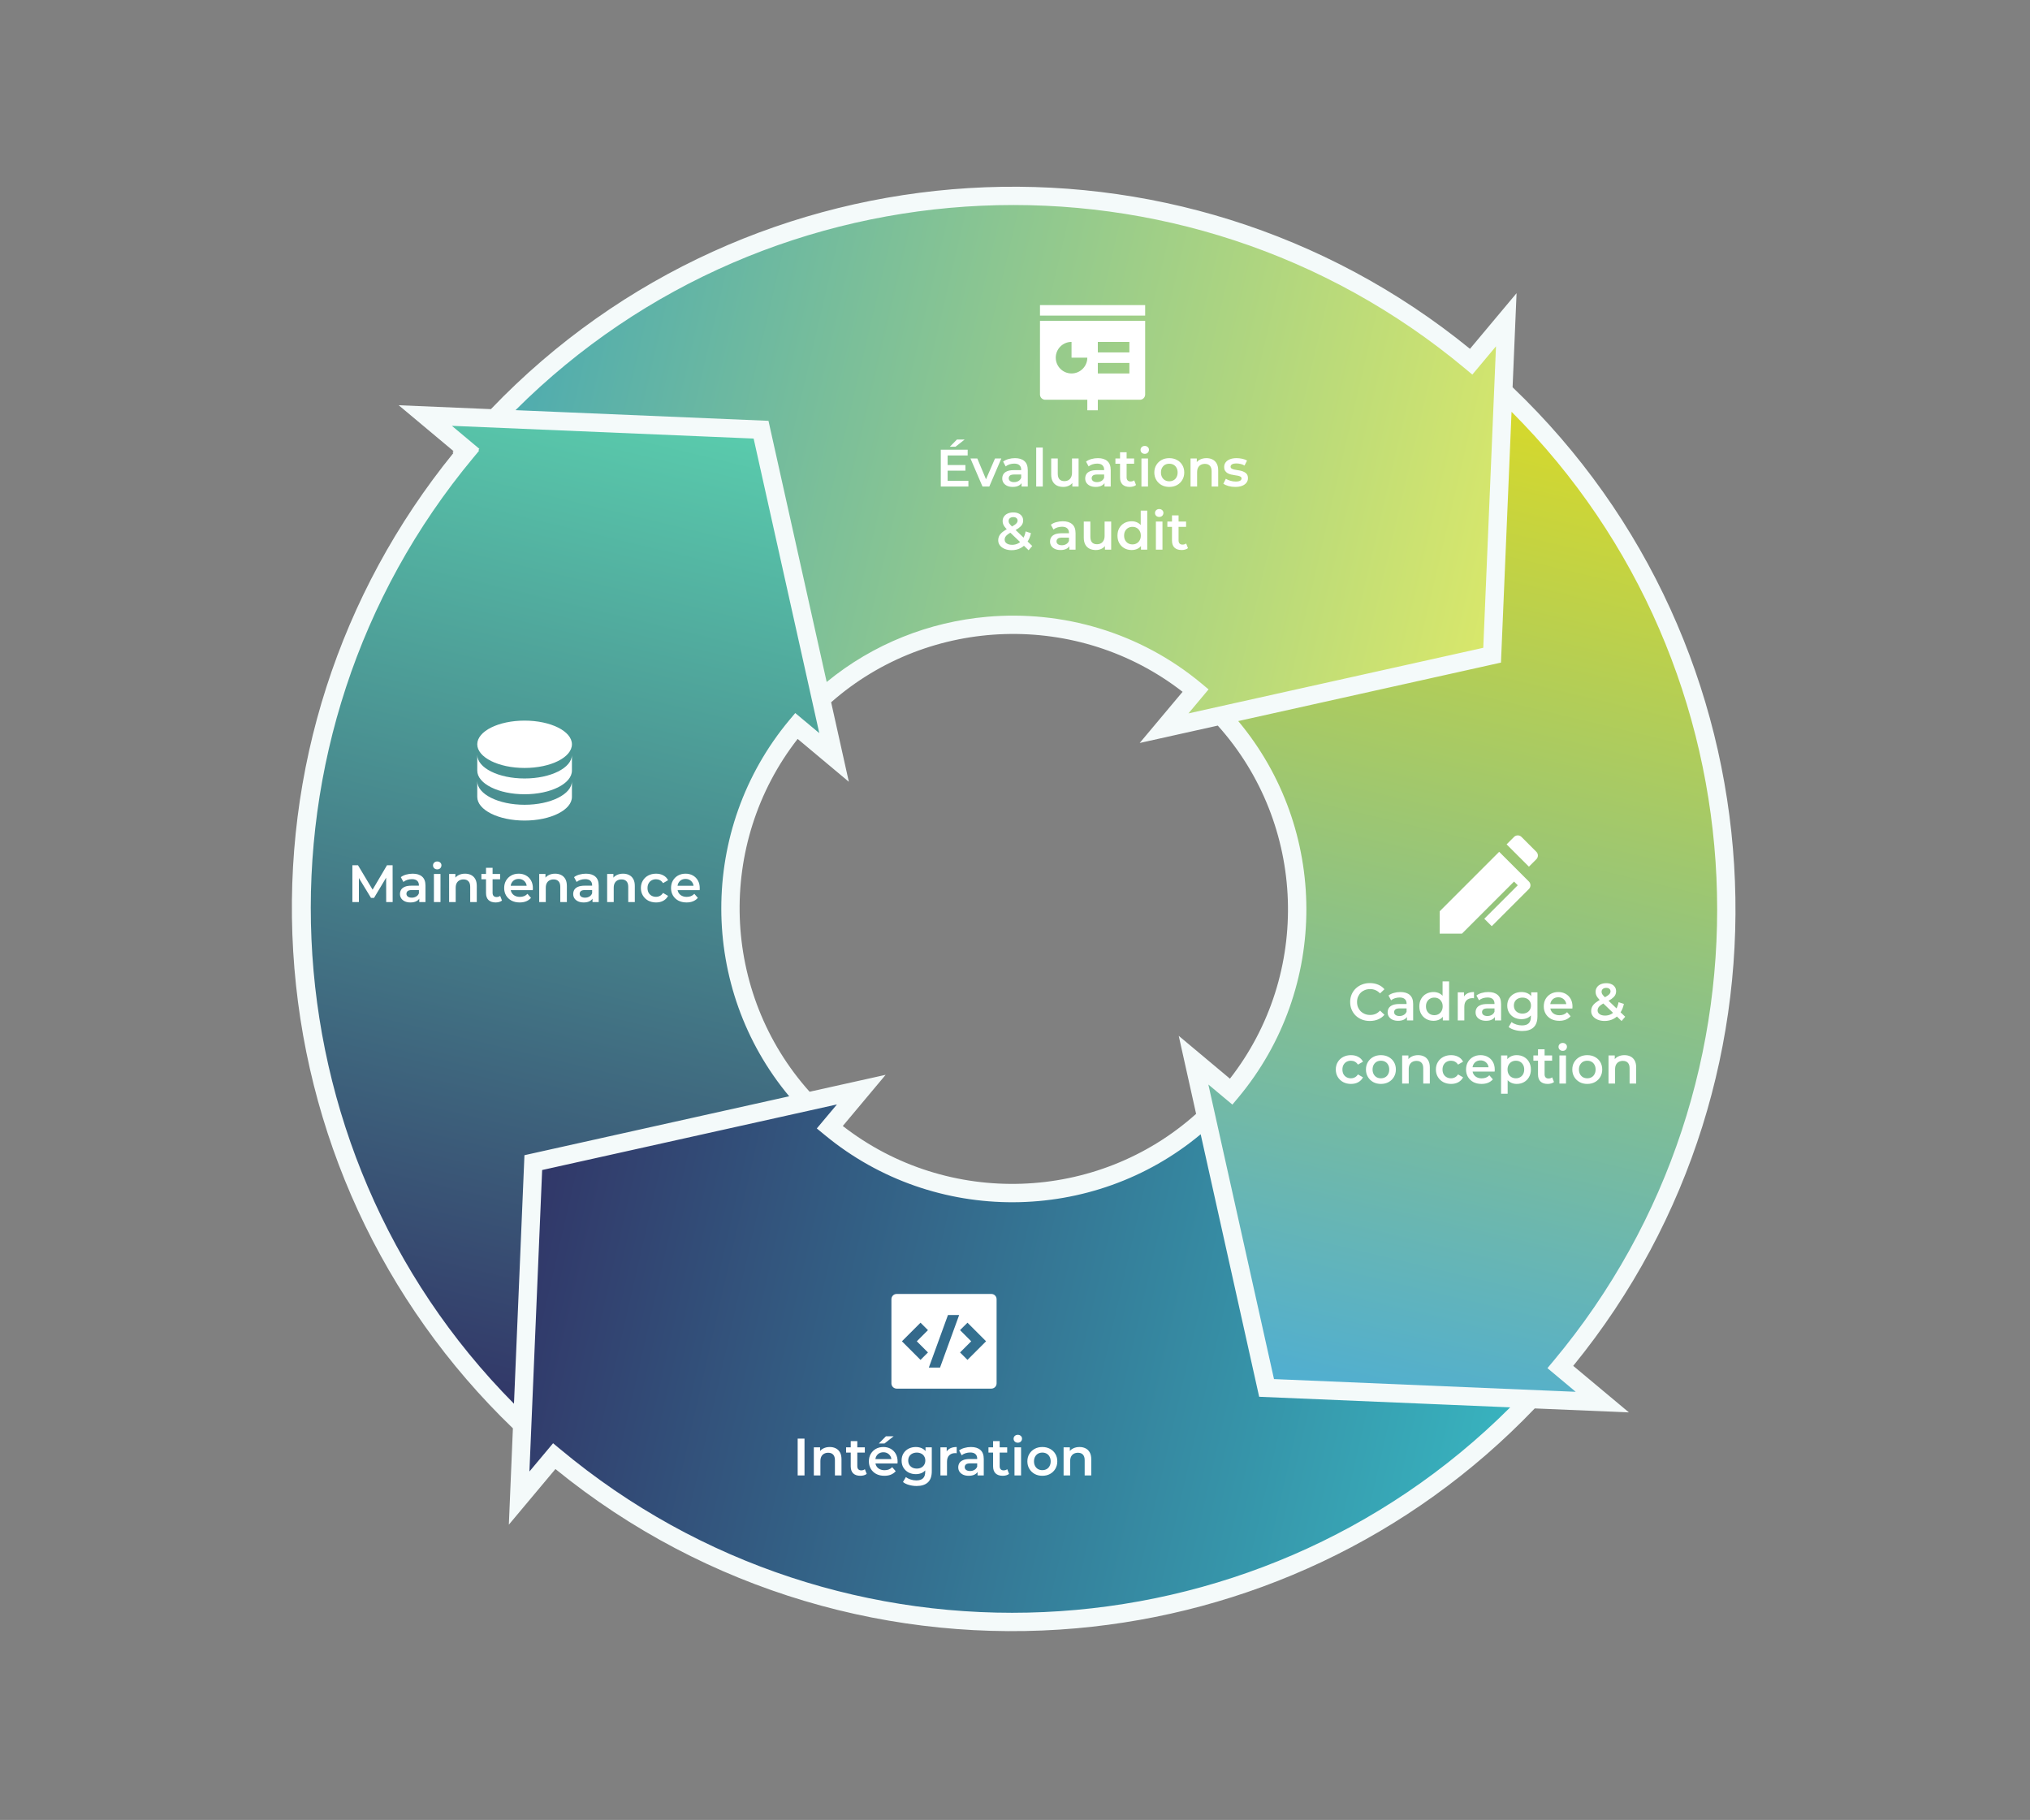 <svg width="772" height="692" viewBox="0 0 772 692" fill="none" xmlns="http://www.w3.org/2000/svg">
<rect x="0" y="0" width="772" height="692" fill="#808080" stroke="none"/>
<path d="M454.574 262.732L454.696 262.565L454.574 262.717V262.732Z" fill="url(#paint0_linear_2668_22977)"/>
<path d="M454.695 262.565L454.559 262.716C458.069 265.648 461.321 268.792 464.363 272.057L567.44 249.128L571.676 148.659C567.697 144.895 563.582 141.222 559.33 137.67L454.68 262.565H454.695Z" fill="url(#paint1_linear_2668_22977)"/>
<path d="M316.092 427.998L315.562 428.618C315.714 428.754 315.88 428.86 316.032 428.996L316.531 428.391C316.379 428.255 316.228 428.119 316.077 427.998H316.092Z" fill="url(#paint2_linear_2668_22977)"/>
<path d="M458.734 424.763L481.686 527.742L458.734 424.763Z" fill="url(#paint3_linear_2668_22977)"/>
<path d="M458.734 424.763L481.686 527.742L458.734 424.763Z" fill="url(#paint4_linear_2668_22977)"/>
<path d="M481.684 527.742L582.249 531.974L481.684 527.742Z" fill="url(#paint5_linear_2668_22977)"/>
<path d="M481.684 527.742L582.249 531.974L481.684 527.742Z" fill="url(#paint6_linear_2668_22977)"/>
<path d="M316.029 428.996C315.878 428.875 315.712 428.754 315.56 428.618L316.09 427.998C312.716 425.141 309.584 422.118 306.634 418.959L202.815 442.055L198.609 541.693C202.846 545.714 207.218 549.659 211.757 553.452L316.029 428.996Z" fill="url(#paint7_linear_2668_22977)"/>
<path d="M571.689 148.659L567.453 249.128L464.376 272.057C501.065 311.401 503.576 372.753 468.234 415.09L453.906 403.104L458.733 424.748L481.684 527.727L582.25 531.959L609.362 533.108L593.4 519.761C685.978 409.089 675.266 246.407 571.674 148.643L571.689 148.659Z" fill="url(#paint8_linear_2668_22977)"/>
<path d="M559.482 137.519C448.749 45.061 285.971 55.717 188.113 159.118L289.42 163.381L312.236 265.769C351.648 229.75 412.575 227.483 454.695 262.565L454.559 262.716L442.697 276.879L464.363 272.057L567.44 249.128L571.677 148.659L572.826 121.573L559.467 137.519H559.482Z" fill="url(#paint9_linear_2668_22977)"/>
<path d="M317.197 288.003L312.234 265.769L289.419 163.38L188.112 159.118L161.741 158.015L177.4 171.104C177.264 171.255 177.143 171.407 177.007 171.558L177.309 171.815C85.382 282.184 95.912 443.99 198.612 541.693L202.818 442.055L306.636 418.959C270.038 379.615 267.557 318.324 302.869 276.017L317.197 288.003Z" fill="url(#paint10_linear_2668_22977)"/>
<path d="M481.687 527.742L458.735 424.764C419.504 461.281 358.396 463.896 316.034 428.996C315.882 428.875 315.716 428.754 315.565 428.618L316.094 427.998L327.562 414.304L306.638 418.959L202.82 442.055L198.614 541.693L197.434 569.625L210.793 553.679C321.571 646.167 484.41 635.466 582.268 531.974L481.702 527.742H481.687Z" fill="url(#paint11_linear_2668_22977)"/>
<path d="M598.303 519.323C688.686 408.5 678.731 246.059 575.23 147.253L576.743 111.476L559.026 132.637C448.157 42.385 285.606 52.27 186.689 155.566L151.619 154.085L172.467 171.527L172.089 171.981L172.422 172.253C129 225.745 107.38 292.885 111.496 361.704C115.641 430.855 145.31 495.214 195.056 543.098L193.513 579.722L211.229 558.576C268.752 605.402 340.163 625.263 409.396 619.127C473.666 613.428 536.045 585.299 583.657 535.526L619.469 537.037L598.287 519.338L598.303 519.323ZM574.837 156.579C672.362 254.04 679.805 411.069 590.723 517.539L588.484 520.214L599.241 529.208L590.027 528.815L484.498 524.371L460.806 418.068L459.535 412.369L468.673 420.002L470.912 417.327C505.619 375.746 505.271 315.256 470.897 274.173L570.812 251.939L574.837 156.564V156.579ZM307.877 415.105C274.153 377.454 272.322 320.742 303.338 280.96L322.809 297.254L316.077 267.024C353.719 233.922 410.228 232.305 449.731 263.048L433.421 282.501L463.12 275.896C496.92 313.548 498.811 370.304 467.735 410.147L448.263 393.853L454.875 423.524C417.263 457.23 360.361 459.135 320.51 428.134L336.804 408.681L307.861 415.12L307.877 415.105ZM196.039 155.959C293.594 58.634 450.729 51.242 557.241 140.194L559.919 142.431L568.921 131.684L568.528 140.889L564.08 246.316L451.97 271.256L459.61 262.126L456.932 259.889C433.512 240.376 403.979 231.987 375.309 234.526C353.477 236.461 332.129 244.744 314.382 259.315L292.248 160.01L196.054 155.959H196.039ZM195.449 533.727C98.999 436.478 91.721 280.007 179.987 174.036L182.211 171.361L181.923 171.119L182.302 170.666L171.847 161.914L286.604 166.751L311.568 278.753L302.43 271.12L300.191 273.795C265.529 315.331 265.847 375.791 300.13 416.843L199.443 439.244L195.464 533.727H195.449ZM213.015 551.004L210.337 548.767L201.335 559.513L201.758 549.507L206.176 444.881L318.286 419.942L310.63 429.071L313.807 431.686C355.383 465.937 415.72 465.423 456.615 431.278L478.855 531.097L574.322 535.118C476.782 632.534 319.602 639.985 213.015 550.988V551.004Z" fill="#F4FAFA"/>
<path d="M417.5 152V156H413.5V152H397.5C396.395 152 395.5 151.105 395.5 150V122H435.5V150C435.5 151.105 434.605 152 433.5 152H417.5ZM407.5 130C404.186 130 401.5 132.686 401.5 136C401.5 139.314 404.186 142 407.5 142C410.814 142 413.5 139.314 413.5 136H407.5V130ZM417.5 130V134H429.5V130H417.5ZM417.5 138V142H429.5V138H417.5ZM395.5 116H435.5V120H395.5V116Z" fill="white"/>
<path d="M357.78 185V171H368V173.18H360.38V182.82H368.28V185H357.78ZM360.18 178.96V176.82H367.14V178.96H360.18ZM361.22 169.86L363.92 167.12H366.86L363.38 169.86H361.22ZM373.642 185L369.062 174.32H371.662L375.602 183.74H374.322L378.402 174.32H380.802L376.222 185H373.642ZM388.495 185V182.84L388.355 182.38V178.6C388.355 177.867 388.135 177.3 387.695 176.9C387.255 176.487 386.589 176.28 385.695 176.28C385.095 176.28 384.502 176.373 383.915 176.56C383.342 176.747 382.855 177.007 382.455 177.34L381.475 175.52C382.049 175.08 382.729 174.753 383.515 174.54C384.315 174.313 385.142 174.2 385.995 174.2C387.542 174.2 388.735 174.573 389.575 175.32C390.429 176.053 390.855 177.193 390.855 178.74V185H388.495ZM385.135 185.14C384.335 185.14 383.635 185.007 383.035 184.74C382.435 184.46 381.969 184.08 381.635 183.6C381.315 183.107 381.155 182.553 381.155 181.94C381.155 181.34 381.295 180.8 381.575 180.32C381.869 179.84 382.342 179.46 382.995 179.18C383.649 178.9 384.515 178.76 385.595 178.76H388.695V180.42H385.775C384.922 180.42 384.349 180.56 384.055 180.84C383.762 181.107 383.615 181.44 383.615 181.84C383.615 182.293 383.795 182.653 384.155 182.92C384.515 183.187 385.015 183.32 385.655 183.32C386.269 183.32 386.815 183.18 387.295 182.9C387.789 182.62 388.142 182.207 388.355 181.66L388.775 183.16C388.535 183.787 388.102 184.273 387.475 184.62C386.862 184.967 386.082 185.14 385.135 185.14ZM394.064 185V170.16H396.564V185H394.064ZM404.365 185.14C403.458 185.14 402.658 184.973 401.965 184.64C401.272 184.293 400.732 183.773 400.345 183.08C399.958 182.373 399.765 181.487 399.765 180.42V174.32H402.265V180.08C402.265 181.04 402.478 181.76 402.905 182.24C403.345 182.707 403.965 182.94 404.765 182.94C405.352 182.94 405.858 182.82 406.285 182.58C406.725 182.34 407.065 181.98 407.305 181.5C407.558 181.02 407.685 180.427 407.685 179.72V174.32H410.185V185H407.805V182.12L408.225 183C407.865 183.693 407.338 184.227 406.645 184.6C405.952 184.96 405.192 185.14 404.365 185.14ZM420.038 185V182.84L419.898 182.38V178.6C419.898 177.867 419.678 177.3 419.238 176.9C418.798 176.487 418.132 176.28 417.238 176.28C416.638 176.28 416.045 176.373 415.458 176.56C414.885 176.747 414.398 177.007 413.998 177.34L413.018 175.52C413.592 175.08 414.272 174.753 415.058 174.54C415.858 174.313 416.685 174.2 417.538 174.2C419.085 174.2 420.278 174.573 421.118 175.32C421.972 176.053 422.398 177.193 422.398 178.74V185H420.038ZM416.678 185.14C415.878 185.14 415.178 185.007 414.578 184.74C413.978 184.46 413.512 184.08 413.178 183.6C412.858 183.107 412.698 182.553 412.698 181.94C412.698 181.34 412.838 180.8 413.118 180.32C413.412 179.84 413.885 179.46 414.538 179.18C415.192 178.9 416.058 178.76 417.138 178.76H420.238V180.42H417.318C416.465 180.42 415.892 180.56 415.598 180.84C415.305 181.107 415.158 181.44 415.158 181.84C415.158 182.293 415.338 182.653 415.698 182.92C416.058 183.187 416.558 183.32 417.198 183.32C417.812 183.32 418.358 183.18 418.838 182.9C419.332 182.62 419.685 182.207 419.898 181.66L420.318 183.16C420.078 183.787 419.645 184.273 419.018 184.62C418.405 184.967 417.625 185.14 416.678 185.14ZM429.627 185.14C428.453 185.14 427.547 184.84 426.907 184.24C426.267 183.627 425.947 182.727 425.947 181.54V171.96H428.447V181.48C428.447 181.987 428.573 182.38 428.827 182.66C429.093 182.94 429.46 183.08 429.927 183.08C430.487 183.08 430.953 182.933 431.327 182.64L432.027 184.42C431.733 184.66 431.373 184.84 430.947 184.96C430.52 185.08 430.08 185.14 429.627 185.14ZM424.187 176.32V174.32H431.307V176.32H424.187ZM434.083 185V174.32H436.583V185H434.083ZM435.343 172.56C434.877 172.56 434.49 172.413 434.183 172.12C433.89 171.827 433.743 171.473 433.743 171.06C433.743 170.633 433.89 170.28 434.183 170C434.49 169.707 434.877 169.56 435.343 169.56C435.81 169.56 436.19 169.7 436.483 169.98C436.79 170.247 436.943 170.587 436.943 171C436.943 171.44 436.797 171.813 436.503 172.12C436.21 172.413 435.823 172.56 435.343 172.56ZM444.665 185.14C443.571 185.14 442.598 184.907 441.745 184.44C440.891 183.96 440.218 183.307 439.725 182.48C439.231 181.653 438.985 180.713 438.985 179.66C438.985 178.593 439.231 177.653 439.725 176.84C440.218 176.013 440.891 175.367 441.745 174.9C442.598 174.433 443.571 174.2 444.665 174.2C445.771 174.2 446.751 174.433 447.605 174.9C448.471 175.367 449.145 176.007 449.625 176.82C450.118 177.633 450.365 178.58 450.365 179.66C450.365 180.713 450.118 181.653 449.625 182.48C449.145 183.307 448.471 183.96 447.605 184.44C446.751 184.907 445.771 185.14 444.665 185.14ZM444.665 183C445.278 183 445.825 182.867 446.305 182.6C446.785 182.333 447.158 181.947 447.425 181.44C447.705 180.933 447.845 180.34 447.845 179.66C447.845 178.967 447.705 178.373 447.425 177.88C447.158 177.373 446.785 176.987 446.305 176.72C445.825 176.453 445.285 176.32 444.685 176.32C444.071 176.32 443.525 176.453 443.045 176.72C442.578 176.987 442.205 177.373 441.925 177.88C441.645 178.373 441.505 178.967 441.505 179.66C441.505 180.34 441.645 180.933 441.925 181.44C442.205 181.947 442.578 182.333 443.045 182.6C443.525 182.867 444.065 183 444.665 183ZM452.755 185V174.32H455.135V177.2L454.715 176.32C455.089 175.64 455.629 175.12 456.335 174.76C457.055 174.387 457.882 174.2 458.815 174.2C459.669 174.2 460.429 174.367 461.095 174.7C461.775 175.033 462.309 175.547 462.695 176.24C463.082 176.92 463.275 177.8 463.275 178.88V185H460.775V179.2C460.775 178.253 460.549 177.547 460.095 177.08C459.655 176.613 459.035 176.38 458.235 176.38C457.649 176.38 457.129 176.5 456.675 176.74C456.222 176.98 455.869 177.34 455.615 177.82C455.375 178.287 455.255 178.88 455.255 179.6V185H452.755ZM469.747 185.14C468.853 185.14 467.993 185.027 467.167 184.8C466.353 184.56 465.707 184.273 465.227 183.94L466.187 182.04C466.667 182.347 467.24 182.6 467.907 182.8C468.573 183 469.24 183.1 469.907 183.1C470.693 183.1 471.26 182.993 471.607 182.78C471.967 182.567 472.147 182.28 472.147 181.92C472.147 181.627 472.027 181.407 471.787 181.26C471.547 181.1 471.233 180.98 470.847 180.9C470.46 180.82 470.027 180.747 469.547 180.68C469.08 180.613 468.607 180.527 468.127 180.42C467.66 180.3 467.233 180.133 466.847 179.92C466.46 179.693 466.147 179.393 465.907 179.02C465.667 178.647 465.547 178.153 465.547 177.54C465.547 176.86 465.74 176.273 466.127 175.78C466.513 175.273 467.053 174.887 467.747 174.62C468.453 174.34 469.287 174.2 470.247 174.2C470.967 174.2 471.693 174.28 472.427 174.44C473.16 174.6 473.767 174.827 474.247 175.12L473.287 177.02C472.78 176.713 472.267 176.507 471.747 176.4C471.24 176.28 470.733 176.22 470.227 176.22C469.467 176.22 468.9 176.333 468.527 176.56C468.167 176.787 467.987 177.073 467.987 177.42C467.987 177.74 468.107 177.98 468.347 178.14C468.587 178.3 468.9 178.427 469.287 178.52C469.673 178.613 470.1 178.693 470.567 178.76C471.047 178.813 471.52 178.9 471.987 179.02C472.453 179.14 472.88 179.307 473.267 179.52C473.667 179.72 473.987 180.007 474.227 180.38C474.467 180.753 474.587 181.24 474.587 181.84C474.587 182.507 474.387 183.087 473.987 183.58C473.6 184.073 473.047 184.46 472.327 184.74C471.607 185.007 470.747 185.14 469.747 185.14ZM391.181 209.22L383.181 201.54C382.727 201.1 382.361 200.693 382.081 200.32C381.801 199.947 381.601 199.587 381.481 199.24C381.361 198.88 381.301 198.513 381.301 198.14C381.301 197.487 381.467 196.913 381.801 196.42C382.134 195.913 382.607 195.527 383.221 195.26C383.834 194.98 384.547 194.84 385.361 194.84C386.121 194.84 386.774 194.967 387.321 195.22C387.881 195.46 388.314 195.813 388.621 196.28C388.941 196.733 389.101 197.28 389.101 197.92C389.101 198.48 388.961 199 388.681 199.48C388.401 199.947 387.961 200.393 387.361 200.82C386.774 201.247 385.987 201.693 385.001 202.16C384.267 202.52 383.687 202.86 383.261 203.18C382.834 203.5 382.527 203.82 382.341 204.14C382.154 204.46 382.061 204.813 382.061 205.2C382.061 205.587 382.174 205.927 382.401 206.22C382.641 206.513 382.974 206.747 383.401 206.92C383.827 207.08 384.327 207.16 384.901 207.16C385.754 207.16 386.527 206.973 387.221 206.6C387.927 206.213 388.521 205.64 389.001 204.88C389.481 204.12 389.827 203.18 390.041 202.06L392.061 202.72C391.781 204.067 391.294 205.227 390.601 206.2C389.921 207.16 389.081 207.9 388.081 208.42C387.081 208.94 385.961 209.2 384.721 209.2C383.747 209.2 382.874 209.04 382.101 208.72C381.327 208.4 380.721 207.96 380.281 207.4C379.841 206.84 379.621 206.193 379.621 205.46C379.621 204.793 379.767 204.193 380.061 203.66C380.354 203.127 380.821 202.62 381.461 202.14C382.101 201.647 382.921 201.153 383.921 200.66C384.707 200.273 385.321 199.933 385.761 199.64C386.214 199.347 386.527 199.067 386.701 198.8C386.887 198.533 386.981 198.253 386.981 197.96C386.981 197.56 386.841 197.24 386.561 197C386.281 196.747 385.881 196.62 385.361 196.62C384.801 196.62 384.361 196.76 384.041 197.04C383.734 197.307 383.581 197.66 383.581 198.1C383.581 198.327 383.621 198.547 383.701 198.76C383.794 198.973 383.954 199.213 384.181 199.48C384.407 199.747 384.734 200.087 385.161 200.5L392.561 207.6L391.181 209.22ZM406.669 209V206.84L406.529 206.38V202.6C406.529 201.867 406.309 201.3 405.869 200.9C405.429 200.487 404.763 200.28 403.869 200.28C403.269 200.28 402.676 200.373 402.089 200.56C401.516 200.747 401.029 201.007 400.629 201.34L399.649 199.52C400.223 199.08 400.903 198.753 401.689 198.54C402.489 198.313 403.316 198.2 404.169 198.2C405.716 198.2 406.909 198.573 407.749 199.32C408.603 200.053 409.029 201.193 409.029 202.74V209H406.669ZM403.309 209.14C402.509 209.14 401.809 209.007 401.209 208.74C400.609 208.46 400.143 208.08 399.809 207.6C399.489 207.107 399.329 206.553 399.329 205.94C399.329 205.34 399.469 204.8 399.749 204.32C400.043 203.84 400.516 203.46 401.169 203.18C401.823 202.9 402.689 202.76 403.769 202.76H406.869V204.42H403.949C403.096 204.42 402.523 204.56 402.229 204.84C401.936 205.107 401.789 205.44 401.789 205.84C401.789 206.293 401.969 206.653 402.329 206.92C402.689 207.187 403.189 207.32 403.829 207.32C404.443 207.32 404.989 207.18 405.469 206.9C405.963 206.62 406.316 206.207 406.529 205.66L406.949 207.16C406.709 207.787 406.276 208.273 405.649 208.62C405.036 208.967 404.256 209.14 403.309 209.14ZM416.758 209.14C415.851 209.14 415.051 208.973 414.358 208.64C413.664 208.293 413.124 207.773 412.738 207.08C412.351 206.373 412.158 205.487 412.158 204.42V198.32H414.658V204.08C414.658 205.04 414.871 205.76 415.298 206.24C415.738 206.707 416.358 206.94 417.158 206.94C417.744 206.94 418.251 206.82 418.678 206.58C419.118 206.34 419.458 205.98 419.698 205.5C419.951 205.02 420.078 204.427 420.078 203.72V198.32H422.578V209H420.198V206.12L420.618 207C420.258 207.693 419.731 208.227 419.038 208.6C418.344 208.96 417.584 209.14 416.758 209.14ZM430.371 209.14C429.344 209.14 428.418 208.913 427.591 208.46C426.778 207.993 426.138 207.353 425.671 206.54C425.204 205.727 424.971 204.767 424.971 203.66C424.971 202.553 425.204 201.593 425.671 200.78C426.138 199.967 426.778 199.333 427.591 198.88C428.418 198.427 429.344 198.2 430.371 198.2C431.264 198.2 432.064 198.4 432.771 198.8C433.478 199.187 434.038 199.78 434.451 200.58C434.864 201.38 435.071 202.407 435.071 203.66C435.071 204.9 434.871 205.927 434.471 206.74C434.071 207.54 433.518 208.14 432.811 208.54C432.104 208.94 431.291 209.14 430.371 209.14ZM430.671 207C431.271 207 431.804 206.867 432.271 206.6C432.751 206.333 433.131 205.947 433.411 205.44C433.704 204.933 433.851 204.34 433.851 203.66C433.851 202.967 433.704 202.373 433.411 201.88C433.131 201.373 432.751 200.987 432.271 200.72C431.804 200.453 431.271 200.32 430.671 200.32C430.071 200.32 429.531 200.453 429.051 200.72C428.584 200.987 428.204 201.373 427.911 201.88C427.631 202.373 427.491 202.967 427.491 203.66C427.491 204.34 427.631 204.933 427.911 205.44C428.204 205.947 428.584 206.333 429.051 206.6C429.531 206.867 430.071 207 430.671 207ZM433.911 209V206.48L434.011 203.64L433.811 200.8V194.16H436.291V209H433.911ZM439.581 209V198.32H442.081V209H439.581ZM440.841 196.56C440.375 196.56 439.988 196.413 439.681 196.12C439.388 195.827 439.241 195.473 439.241 195.06C439.241 194.633 439.388 194.28 439.681 194C439.988 193.707 440.375 193.56 440.841 193.56C441.308 193.56 441.688 193.7 441.981 193.98C442.288 194.247 442.441 194.587 442.441 195C442.441 195.44 442.295 195.813 442.001 196.12C441.708 196.413 441.321 196.56 440.841 196.56ZM449.383 209.14C448.209 209.14 447.303 208.84 446.663 208.24C446.023 207.627 445.703 206.727 445.703 205.54V195.96H448.203V205.48C448.203 205.987 448.329 206.38 448.583 206.66C448.849 206.94 449.216 207.08 449.683 207.08C450.243 207.08 450.709 206.933 451.083 206.64L451.783 208.42C451.489 208.66 451.129 208.84 450.703 208.96C450.276 209.08 449.836 209.14 449.383 209.14ZM443.943 200.32V198.32H451.063V200.32H443.943Z" fill="white"/>
<path d="M217.5 287V293C217.5 297.971 209.441 302 199.5 302C189.559 302 181.5 297.971 181.5 293V287C181.5 291.971 189.559 296 199.5 296C209.441 296 217.5 291.971 217.5 287ZM181.5 297C181.5 301.971 189.559 306 199.5 306C209.441 306 217.5 301.971 217.5 297V303C217.5 307.971 209.441 312 199.5 312C189.559 312 181.5 307.971 181.5 303V297ZM199.5 292C189.559 292 181.5 287.971 181.5 283C181.5 278.029 189.559 274 199.5 274C209.441 274 217.5 278.029 217.5 283C217.5 287.971 209.441 292 199.5 292Z" fill="white"/>
<path d="M134.007 343V329H136.147L142.267 339.22H141.147L147.167 329H149.307L149.327 343H146.867L146.847 332.86H147.367L142.247 341.4H141.087L135.887 332.86H136.487V343H134.007ZM159.449 343V340.84L159.309 340.38V336.6C159.309 335.867 159.089 335.3 158.649 334.9C158.209 334.487 157.542 334.28 156.649 334.28C156.049 334.28 155.455 334.373 154.869 334.56C154.295 334.747 153.809 335.007 153.409 335.34L152.429 333.52C153.002 333.08 153.682 332.753 154.469 332.54C155.269 332.313 156.095 332.2 156.949 332.2C158.495 332.2 159.689 332.573 160.529 333.32C161.382 334.053 161.809 335.193 161.809 336.74V343H159.449ZM156.089 343.14C155.289 343.14 154.589 343.007 153.989 342.74C153.389 342.46 152.922 342.08 152.589 341.6C152.269 341.107 152.109 340.553 152.109 339.94C152.109 339.34 152.249 338.8 152.529 338.32C152.822 337.84 153.295 337.46 153.949 337.18C154.602 336.9 155.469 336.76 156.549 336.76H159.649V338.42H156.729C155.875 338.42 155.302 338.56 155.009 338.84C154.715 339.107 154.569 339.44 154.569 339.84C154.569 340.293 154.749 340.653 155.109 340.92C155.469 341.187 155.969 341.32 156.609 341.32C157.222 341.32 157.769 341.18 158.249 340.9C158.742 340.62 159.095 340.207 159.309 339.66L159.729 341.16C159.489 341.787 159.055 342.273 158.429 342.62C157.815 342.967 157.035 343.14 156.089 343.14ZM165.017 343V332.32H167.517V343H165.017ZM166.277 330.56C165.81 330.56 165.424 330.413 165.117 330.12C164.824 329.827 164.677 329.473 164.677 329.06C164.677 328.633 164.824 328.28 165.117 328C165.424 327.707 165.81 327.56 166.277 327.56C166.744 327.56 167.124 327.7 167.417 327.98C167.724 328.247 167.877 328.587 167.877 329C167.877 329.44 167.73 329.813 167.437 330.12C167.144 330.413 166.757 330.56 166.277 330.56ZM170.798 343V332.32H173.178V335.2L172.758 334.32C173.132 333.64 173.672 333.12 174.378 332.76C175.098 332.387 175.925 332.2 176.858 332.2C177.712 332.2 178.472 332.367 179.138 332.7C179.818 333.033 180.352 333.547 180.738 334.24C181.125 334.92 181.318 335.8 181.318 336.88V343H178.818V337.2C178.818 336.253 178.592 335.547 178.138 335.08C177.698 334.613 177.078 334.38 176.278 334.38C175.692 334.38 175.172 334.5 174.718 334.74C174.265 334.98 173.912 335.34 173.658 335.82C173.418 336.287 173.298 336.88 173.298 337.6V343H170.798ZM188.51 343.14C187.336 343.14 186.43 342.84 185.79 342.24C185.15 341.627 184.83 340.727 184.83 339.54V329.96H187.33V339.48C187.33 339.987 187.456 340.38 187.71 340.66C187.976 340.94 188.343 341.08 188.81 341.08C189.37 341.08 189.836 340.933 190.21 340.64L190.91 342.42C190.616 342.66 190.256 342.84 189.83 342.96C189.403 343.08 188.963 343.14 188.51 343.14ZM183.07 334.32V332.32H190.19V334.32H183.07ZM197.635 343.14C196.448 343.14 195.408 342.907 194.515 342.44C193.635 341.96 192.948 341.307 192.455 340.48C191.975 339.653 191.735 338.713 191.735 337.66C191.735 336.593 191.968 335.653 192.435 334.84C192.915 334.013 193.568 333.367 194.395 332.9C195.235 332.433 196.188 332.2 197.255 332.2C198.295 332.2 199.221 332.427 200.035 332.88C200.848 333.333 201.488 333.973 201.955 334.8C202.421 335.627 202.655 336.6 202.655 337.72C202.655 337.827 202.648 337.947 202.635 338.08C202.635 338.213 202.628 338.34 202.615 338.46H193.715V336.8H201.295L200.315 337.32C200.328 336.707 200.201 336.167 199.935 335.7C199.668 335.233 199.301 334.867 198.835 334.6C198.381 334.333 197.855 334.2 197.255 334.2C196.641 334.2 196.101 334.333 195.635 334.6C195.181 334.867 194.821 335.24 194.555 335.72C194.301 336.187 194.175 336.74 194.175 337.38V337.78C194.175 338.42 194.321 338.987 194.615 339.48C194.908 339.973 195.321 340.353 195.855 340.62C196.388 340.887 197.001 341.02 197.695 341.02C198.295 341.02 198.835 340.927 199.315 340.74C199.795 340.553 200.221 340.26 200.595 339.86L201.935 341.4C201.455 341.96 200.848 342.393 200.115 342.7C199.395 342.993 198.568 343.14 197.635 343.14ZM205.056 343V332.32H207.436V335.2L207.016 334.32C207.389 333.64 207.929 333.12 208.636 332.76C209.356 332.387 210.183 332.2 211.116 332.2C211.969 332.2 212.729 332.367 213.396 332.7C214.076 333.033 214.609 333.547 214.996 334.24C215.383 334.92 215.576 335.8 215.576 336.88V343H213.076V337.2C213.076 336.253 212.849 335.547 212.396 335.08C211.956 334.613 211.336 334.38 210.536 334.38C209.949 334.38 209.429 334.5 208.976 334.74C208.523 334.98 208.169 335.34 207.916 335.82C207.676 336.287 207.556 336.88 207.556 337.6V343H205.056ZM225.327 343V340.84L225.187 340.38V336.6C225.187 335.867 224.967 335.3 224.527 334.9C224.087 334.487 223.421 334.28 222.527 334.28C221.927 334.28 221.334 334.373 220.747 334.56C220.174 334.747 219.687 335.007 219.287 335.34L218.307 333.52C218.881 333.08 219.561 332.753 220.347 332.54C221.147 332.313 221.974 332.2 222.827 332.2C224.374 332.2 225.567 332.573 226.407 333.32C227.261 334.053 227.687 335.193 227.687 336.74V343H225.327ZM221.967 343.14C221.167 343.14 220.467 343.007 219.867 342.74C219.267 342.46 218.801 342.08 218.467 341.6C218.147 341.107 217.987 340.553 217.987 339.94C217.987 339.34 218.127 338.8 218.407 338.32C218.701 337.84 219.174 337.46 219.827 337.18C220.481 336.9 221.347 336.76 222.427 336.76H225.527V338.42H222.607C221.754 338.42 221.181 338.56 220.887 338.84C220.594 339.107 220.447 339.44 220.447 339.84C220.447 340.293 220.627 340.653 220.987 340.92C221.347 341.187 221.847 341.32 222.487 341.32C223.101 341.32 223.647 341.18 224.127 340.9C224.621 340.62 224.974 340.207 225.187 339.66L225.607 341.16C225.367 341.787 224.934 342.273 224.307 342.62C223.694 342.967 222.914 343.14 221.967 343.14ZM230.896 343V332.32H233.276V335.2L232.856 334.32C233.229 333.64 233.769 333.12 234.476 332.76C235.196 332.387 236.023 332.2 236.956 332.2C237.809 332.2 238.569 332.367 239.236 332.7C239.916 333.033 240.449 333.547 240.836 334.24C241.223 334.92 241.416 335.8 241.416 336.88V343H238.916V337.2C238.916 336.253 238.689 335.547 238.236 335.08C237.796 334.613 237.176 334.38 236.376 334.38C235.789 334.38 235.269 334.5 234.816 334.74C234.363 334.98 234.009 335.34 233.756 335.82C233.516 336.287 233.396 336.88 233.396 337.6V343H230.896ZM249.507 343.14C248.387 343.14 247.387 342.907 246.507 342.44C245.64 341.96 244.96 341.307 244.467 340.48C243.973 339.653 243.727 338.713 243.727 337.66C243.727 336.593 243.973 335.653 244.467 334.84C244.96 334.013 245.64 333.367 246.507 332.9C247.387 332.433 248.387 332.2 249.507 332.2C250.547 332.2 251.46 332.413 252.247 332.84C253.047 333.253 253.653 333.867 254.067 334.68L252.147 335.8C251.827 335.293 251.433 334.92 250.967 334.68C250.513 334.44 250.02 334.32 249.487 334.32C248.873 334.32 248.32 334.453 247.827 334.72C247.333 334.987 246.947 335.373 246.667 335.88C246.387 336.373 246.247 336.967 246.247 337.66C246.247 338.353 246.387 338.953 246.667 339.46C246.947 339.953 247.333 340.333 247.827 340.6C248.32 340.867 248.873 341 249.487 341C250.02 341 250.513 340.88 250.967 340.64C251.433 340.4 251.827 340.027 252.147 339.52L254.067 340.64C253.653 341.44 253.047 342.06 252.247 342.5C251.46 342.927 250.547 343.14 249.507 343.14ZM261.092 343.14C259.905 343.14 258.865 342.907 257.972 342.44C257.092 341.96 256.405 341.307 255.912 340.48C255.432 339.653 255.192 338.713 255.192 337.66C255.192 336.593 255.425 335.653 255.892 334.84C256.372 334.013 257.025 333.367 257.852 332.9C258.692 332.433 259.645 332.2 260.712 332.2C261.752 332.2 262.678 332.427 263.492 332.88C264.305 333.333 264.945 333.973 265.412 334.8C265.878 335.627 266.112 336.6 266.112 337.72C266.112 337.827 266.105 337.947 266.092 338.08C266.092 338.213 266.085 338.34 266.072 338.46H257.172V336.8H264.752L263.772 337.32C263.785 336.707 263.658 336.167 263.392 335.7C263.125 335.233 262.758 334.867 262.292 334.6C261.838 334.333 261.312 334.2 260.712 334.2C260.098 334.2 259.558 334.333 259.092 334.6C258.638 334.867 258.278 335.24 258.012 335.72C257.758 336.187 257.632 336.74 257.632 337.38V337.78C257.632 338.42 257.778 338.987 258.072 339.48C258.365 339.973 258.778 340.353 259.312 340.62C259.845 340.887 260.458 341.02 261.152 341.02C261.752 341.02 262.292 340.927 262.772 340.74C263.252 340.553 263.678 340.26 264.052 339.86L265.392 341.4C264.912 341.96 264.305 342.393 263.572 342.7C262.852 342.993 262.025 343.14 261.092 343.14Z" fill="white"/>
<path d="M577.198 336.61L575.784 335.196L555.985 354.995H547.5V346.509L570.127 323.882L581.441 335.196C582.222 335.977 582.222 337.243 581.441 338.024L567.299 352.166L564.471 349.338L577.198 336.61ZM578.613 318.225L584.27 323.882C585.051 324.663 585.051 325.929 584.27 326.71L581.441 329.539L572.956 321.054L575.784 318.225C576.565 317.444 577.832 317.444 578.613 318.225Z" fill="white"/>
<path d="M520.94 388.2C519.873 388.2 518.88 388.027 517.96 387.68C517.053 387.32 516.26 386.82 515.58 386.18C514.913 385.527 514.393 384.76 514.02 383.88C513.647 383 513.46 382.04 513.46 381C513.46 379.96 513.647 379 514.02 378.12C514.393 377.24 514.92 376.48 515.6 375.84C516.28 375.187 517.073 374.687 517.98 374.34C518.887 373.98 519.88 373.8 520.96 373.8C522.107 373.8 523.153 374 524.1 374.4C525.047 374.787 525.847 375.367 526.5 376.14L524.82 377.72C524.313 377.173 523.747 376.767 523.12 376.5C522.493 376.22 521.813 376.08 521.08 376.08C520.347 376.08 519.673 376.2 519.06 376.44C518.46 376.68 517.933 377.02 517.48 377.46C517.04 377.9 516.693 378.42 516.44 379.02C516.2 379.62 516.08 380.28 516.08 381C516.08 381.72 516.2 382.38 516.44 382.98C516.693 383.58 517.04 384.1 517.48 384.54C517.933 384.98 518.46 385.32 519.06 385.56C519.673 385.8 520.347 385.92 521.08 385.92C521.813 385.92 522.493 385.787 523.12 385.52C523.747 385.24 524.313 384.82 524.82 384.26L526.5 385.86C525.847 386.62 525.047 387.2 524.1 387.6C523.153 388 522.1 388.2 520.94 388.2ZM535.058 388V385.84L534.918 385.38V381.6C534.918 380.867 534.698 380.3 534.258 379.9C533.818 379.487 533.151 379.28 532.258 379.28C531.658 379.28 531.065 379.373 530.478 379.56C529.905 379.747 529.418 380.007 529.018 380.34L528.038 378.52C528.611 378.08 529.291 377.753 530.078 377.54C530.878 377.313 531.705 377.2 532.558 377.2C534.105 377.2 535.298 377.573 536.138 378.32C536.991 379.053 537.418 380.193 537.418 381.74V388H535.058ZM531.698 388.14C530.898 388.14 530.198 388.007 529.598 387.74C528.998 387.46 528.531 387.08 528.198 386.6C527.878 386.107 527.718 385.553 527.718 384.94C527.718 384.34 527.858 383.8 528.138 383.32C528.431 382.84 528.905 382.46 529.558 382.18C530.211 381.9 531.078 381.76 532.158 381.76H535.258V383.42H532.338C531.485 383.42 530.911 383.56 530.618 383.84C530.325 384.107 530.178 384.44 530.178 384.84C530.178 385.293 530.358 385.653 530.718 385.92C531.078 386.187 531.578 386.32 532.218 386.32C532.831 386.32 533.378 386.18 533.858 385.9C534.351 385.62 534.705 385.207 534.918 384.66L535.338 386.16C535.098 386.787 534.665 387.273 534.038 387.62C533.425 387.967 532.645 388.14 531.698 388.14ZM545.166 388.14C544.139 388.14 543.213 387.913 542.386 387.46C541.573 386.993 540.933 386.353 540.466 385.54C539.999 384.727 539.766 383.767 539.766 382.66C539.766 381.553 539.999 380.593 540.466 379.78C540.933 378.967 541.573 378.333 542.386 377.88C543.213 377.427 544.139 377.2 545.166 377.2C546.059 377.2 546.859 377.4 547.566 377.8C548.273 378.187 548.833 378.78 549.246 379.58C549.659 380.38 549.866 381.407 549.866 382.66C549.866 383.9 549.666 384.927 549.266 385.74C548.866 386.54 548.313 387.14 547.606 387.54C546.899 387.94 546.086 388.14 545.166 388.14ZM545.466 386C546.066 386 546.599 385.867 547.066 385.6C547.546 385.333 547.926 384.947 548.206 384.44C548.499 383.933 548.646 383.34 548.646 382.66C548.646 381.967 548.499 381.373 548.206 380.88C547.926 380.373 547.546 379.987 547.066 379.72C546.599 379.453 546.066 379.32 545.466 379.32C544.866 379.32 544.326 379.453 543.846 379.72C543.379 379.987 542.999 380.373 542.706 380.88C542.426 381.373 542.286 381.967 542.286 382.66C542.286 383.34 542.426 383.933 542.706 384.44C542.999 384.947 543.379 385.333 543.846 385.6C544.326 385.867 544.866 386 545.466 386ZM548.706 388V385.48L548.806 382.64L548.606 379.8V373.16H551.086V388H548.706ZM554.376 388V377.32H556.756V380.26L556.476 379.4C556.796 378.68 557.296 378.133 557.976 377.76C558.67 377.387 559.53 377.2 560.556 377.2V379.58C560.45 379.553 560.35 379.54 560.256 379.54C560.163 379.527 560.07 379.52 559.976 379.52C559.03 379.52 558.276 379.8 557.716 380.36C557.156 380.907 556.876 381.727 556.876 382.82V388H554.376ZM568.495 388V385.84L568.355 385.38V381.6C568.355 380.867 568.135 380.3 567.695 379.9C567.255 379.487 566.589 379.28 565.695 379.28C565.095 379.28 564.502 379.373 563.915 379.56C563.342 379.747 562.855 380.007 562.455 380.34L561.475 378.52C562.049 378.08 562.729 377.753 563.515 377.54C564.315 377.313 565.142 377.2 565.995 377.2C567.542 377.2 568.735 377.573 569.575 378.32C570.429 379.053 570.855 380.193 570.855 381.74V388H568.495ZM565.135 388.14C564.335 388.14 563.635 388.007 563.035 387.74C562.435 387.46 561.969 387.08 561.635 386.6C561.315 386.107 561.155 385.553 561.155 384.94C561.155 384.34 561.295 383.8 561.575 383.32C561.869 382.84 562.342 382.46 562.995 382.18C563.649 381.9 564.515 381.76 565.595 381.76H568.695V383.42H565.775C564.922 383.42 564.349 383.56 564.055 383.84C563.762 384.107 563.615 384.44 563.615 384.84C563.615 385.293 563.795 385.653 564.155 385.92C564.515 386.187 565.015 386.32 565.655 386.32C566.269 386.32 566.815 386.18 567.295 385.9C567.789 385.62 568.142 385.207 568.355 384.66L568.775 386.16C568.535 386.787 568.102 387.273 567.475 387.62C566.862 387.967 566.082 388.14 565.135 388.14ZM578.923 392.02C577.937 392.02 576.97 391.887 576.023 391.62C575.09 391.367 574.323 390.993 573.723 390.5L574.843 388.62C575.31 389.007 575.897 389.313 576.603 389.54C577.323 389.78 578.05 389.9 578.783 389.9C579.957 389.9 580.817 389.627 581.363 389.08C581.91 388.547 582.183 387.74 582.183 386.66V384.76L582.383 382.34L582.303 379.92V377.32H584.683V386.38C584.683 388.313 584.19 389.733 583.203 390.64C582.217 391.56 580.79 392.02 578.923 392.02ZM578.603 387.52C577.59 387.52 576.67 387.307 575.843 386.88C575.03 386.44 574.383 385.833 573.903 385.06C573.437 384.287 573.203 383.38 573.203 382.34C573.203 381.313 573.437 380.413 573.903 379.64C574.383 378.867 575.03 378.267 575.843 377.84C576.67 377.413 577.59 377.2 578.603 377.2C579.51 377.2 580.323 377.38 581.043 377.74C581.763 378.1 582.337 378.66 582.763 379.42C583.203 380.18 583.423 381.153 583.423 382.34C583.423 383.527 583.203 384.507 582.763 385.28C582.337 386.04 581.763 386.607 581.043 386.98C580.323 387.34 579.51 387.52 578.603 387.52ZM578.983 385.4C579.61 385.4 580.17 385.273 580.663 385.02C581.157 384.753 581.537 384.393 581.803 383.94C582.083 383.473 582.223 382.94 582.223 382.34C582.223 381.74 582.083 381.213 581.803 380.76C581.537 380.293 581.157 379.94 580.663 379.7C580.17 379.447 579.61 379.32 578.983 379.32C578.357 379.32 577.79 379.447 577.283 379.7C576.79 379.94 576.403 380.293 576.123 380.76C575.857 381.213 575.723 381.74 575.723 382.34C575.723 382.94 575.857 383.473 576.123 383.94C576.403 384.393 576.79 384.753 577.283 385.02C577.79 385.273 578.357 385.4 578.983 385.4ZM592.99 388.14C591.803 388.14 590.763 387.907 589.87 387.44C588.99 386.96 588.303 386.307 587.81 385.48C587.33 384.653 587.09 383.713 587.09 382.66C587.09 381.593 587.323 380.653 587.79 379.84C588.27 379.013 588.923 378.367 589.75 377.9C590.59 377.433 591.543 377.2 592.61 377.2C593.65 377.2 594.577 377.427 595.39 377.88C596.203 378.333 596.843 378.973 597.31 379.8C597.777 380.627 598.01 381.6 598.01 382.72C598.01 382.827 598.003 382.947 597.99 383.08C597.99 383.213 597.983 383.34 597.97 383.46H589.07V381.8H596.65L595.67 382.32C595.683 381.707 595.557 381.167 595.29 380.7C595.023 380.233 594.657 379.867 594.19 379.6C593.737 379.333 593.21 379.2 592.61 379.2C591.997 379.2 591.457 379.333 590.99 379.6C590.537 379.867 590.177 380.24 589.91 380.72C589.657 381.187 589.53 381.74 589.53 382.38V382.78C589.53 383.42 589.677 383.987 589.97 384.48C590.263 384.973 590.677 385.353 591.21 385.62C591.743 385.887 592.357 386.02 593.05 386.02C593.65 386.02 594.19 385.927 594.67 385.74C595.15 385.553 595.577 385.26 595.95 384.86L597.29 386.4C596.81 386.96 596.203 387.393 595.47 387.7C594.75 387.993 593.923 388.14 592.99 388.14ZM616.679 388.22L608.679 380.54C608.225 380.1 607.859 379.693 607.579 379.32C607.299 378.947 607.099 378.587 606.979 378.24C606.859 377.88 606.799 377.513 606.799 377.14C606.799 376.487 606.965 375.913 607.299 375.42C607.632 374.913 608.105 374.527 608.719 374.26C609.332 373.98 610.045 373.84 610.859 373.84C611.619 373.84 612.272 373.967 612.819 374.22C613.379 374.46 613.812 374.813 614.119 375.28C614.439 375.733 614.599 376.28 614.599 376.92C614.599 377.48 614.459 378 614.179 378.48C613.899 378.947 613.459 379.393 612.859 379.82C612.272 380.247 611.485 380.693 610.499 381.16C609.765 381.52 609.185 381.86 608.759 382.18C608.332 382.5 608.025 382.82 607.839 383.14C607.652 383.46 607.559 383.813 607.559 384.2C607.559 384.587 607.672 384.927 607.899 385.22C608.139 385.513 608.472 385.747 608.899 385.92C609.325 386.08 609.825 386.16 610.399 386.16C611.252 386.16 612.025 385.973 612.719 385.6C613.425 385.213 614.019 384.64 614.499 383.88C614.979 383.12 615.325 382.18 615.539 381.06L617.559 381.72C617.279 383.067 616.792 384.227 616.099 385.2C615.419 386.16 614.579 386.9 613.579 387.42C612.579 387.94 611.459 388.2 610.219 388.2C609.245 388.2 608.372 388.04 607.599 387.72C606.825 387.4 606.219 386.96 605.779 386.4C605.339 385.84 605.119 385.193 605.119 384.46C605.119 383.793 605.265 383.193 605.559 382.66C605.852 382.127 606.319 381.62 606.959 381.14C607.599 380.647 608.419 380.153 609.419 379.66C610.205 379.273 610.819 378.933 611.259 378.64C611.712 378.347 612.025 378.067 612.199 377.8C612.385 377.533 612.479 377.253 612.479 376.96C612.479 376.56 612.339 376.24 612.059 376C611.779 375.747 611.379 375.62 610.859 375.62C610.299 375.62 609.859 375.76 609.539 376.04C609.232 376.307 609.079 376.66 609.079 377.1C609.079 377.327 609.119 377.547 609.199 377.76C609.292 377.973 609.452 378.213 609.679 378.48C609.905 378.747 610.232 379.087 610.659 379.5L618.059 386.6L616.679 388.22ZM513.778 412.14C512.658 412.14 511.658 411.907 510.778 411.44C509.912 410.96 509.232 410.307 508.738 409.48C508.245 408.653 507.998 407.713 507.998 406.66C507.998 405.593 508.245 404.653 508.738 403.84C509.232 403.013 509.912 402.367 510.778 401.9C511.658 401.433 512.658 401.2 513.778 401.2C514.818 401.2 515.732 401.413 516.518 401.84C517.318 402.253 517.925 402.867 518.338 403.68L516.418 404.8C516.098 404.293 515.705 403.92 515.238 403.68C514.785 403.44 514.292 403.32 513.758 403.32C513.145 403.32 512.592 403.453 512.098 403.72C511.605 403.987 511.218 404.373 510.938 404.88C510.658 405.373 510.518 405.967 510.518 406.66C510.518 407.353 510.658 407.953 510.938 408.46C511.218 408.953 511.605 409.333 512.098 409.6C512.592 409.867 513.145 410 513.758 410C514.292 410 514.785 409.88 515.238 409.64C515.705 409.4 516.098 409.027 516.418 408.52L518.338 409.64C517.925 410.44 517.318 411.06 516.518 411.5C515.732 411.927 514.818 412.14 513.778 412.14ZM525.143 412.14C524.05 412.14 523.076 411.907 522.223 411.44C521.37 410.96 520.696 410.307 520.203 409.48C519.71 408.653 519.463 407.713 519.463 406.66C519.463 405.593 519.71 404.653 520.203 403.84C520.696 403.013 521.37 402.367 522.223 401.9C523.076 401.433 524.05 401.2 525.143 401.2C526.25 401.2 527.23 401.433 528.083 401.9C528.95 402.367 529.623 403.007 530.103 403.82C530.596 404.633 530.843 405.58 530.843 406.66C530.843 407.713 530.596 408.653 530.103 409.48C529.623 410.307 528.95 410.96 528.083 411.44C527.23 411.907 526.25 412.14 525.143 412.14ZM525.143 410C525.756 410 526.303 409.867 526.783 409.6C527.263 409.333 527.636 408.947 527.903 408.44C528.183 407.933 528.323 407.34 528.323 406.66C528.323 405.967 528.183 405.373 527.903 404.88C527.636 404.373 527.263 403.987 526.783 403.72C526.303 403.453 525.763 403.32 525.163 403.32C524.55 403.32 524.003 403.453 523.523 403.72C523.056 403.987 522.683 404.373 522.403 404.88C522.123 405.373 521.983 405.967 521.983 406.66C521.983 407.34 522.123 407.933 522.403 408.44C522.683 408.947 523.056 409.333 523.523 409.6C524.003 409.867 524.543 410 525.143 410ZM533.234 412V401.32H535.614V404.2L535.194 403.32C535.567 402.64 536.107 402.12 536.814 401.76C537.534 401.387 538.36 401.2 539.294 401.2C540.147 401.2 540.907 401.367 541.574 401.7C542.254 402.033 542.787 402.547 543.174 403.24C543.56 403.92 543.754 404.8 543.754 405.88V412H541.254V406.2C541.254 405.253 541.027 404.547 540.574 404.08C540.134 403.613 539.514 403.38 538.714 403.38C538.127 403.38 537.607 403.5 537.154 403.74C536.7 403.98 536.347 404.34 536.094 404.82C535.854 405.287 535.734 405.88 535.734 406.6V412H533.234ZM551.845 412.14C550.725 412.14 549.725 411.907 548.845 411.44C547.978 410.96 547.298 410.307 546.805 409.48C546.311 408.653 546.065 407.713 546.065 406.66C546.065 405.593 546.311 404.653 546.805 403.84C547.298 403.013 547.978 402.367 548.845 401.9C549.725 401.433 550.725 401.2 551.845 401.2C552.885 401.2 553.798 401.413 554.585 401.84C555.385 402.253 555.991 402.867 556.405 403.68L554.485 404.8C554.165 404.293 553.771 403.92 553.305 403.68C552.851 403.44 552.358 403.32 551.825 403.32C551.211 403.32 550.658 403.453 550.165 403.72C549.671 403.987 549.285 404.373 549.005 404.88C548.725 405.373 548.585 405.967 548.585 406.66C548.585 407.353 548.725 407.953 549.005 408.46C549.285 408.953 549.671 409.333 550.165 409.6C550.658 409.867 551.211 410 551.825 410C552.358 410 552.851 409.88 553.305 409.64C553.771 409.4 554.165 409.027 554.485 408.52L556.405 409.64C555.991 410.44 555.385 411.06 554.585 411.5C553.798 411.927 552.885 412.14 551.845 412.14ZM563.43 412.14C562.243 412.14 561.203 411.907 560.31 411.44C559.43 410.96 558.743 410.307 558.25 409.48C557.77 408.653 557.53 407.713 557.53 406.66C557.53 405.593 557.763 404.653 558.23 403.84C558.71 403.013 559.363 402.367 560.19 401.9C561.03 401.433 561.983 401.2 563.05 401.2C564.09 401.2 565.016 401.427 565.83 401.88C566.643 402.333 567.283 402.973 567.75 403.8C568.216 404.627 568.45 405.6 568.45 406.72C568.45 406.827 568.443 406.947 568.43 407.08C568.43 407.213 568.423 407.34 568.41 407.46H559.51V405.8H567.09L566.11 406.32C566.123 405.707 565.996 405.167 565.73 404.7C565.463 404.233 565.096 403.867 564.63 403.6C564.176 403.333 563.65 403.2 563.05 403.2C562.436 403.2 561.896 403.333 561.43 403.6C560.976 403.867 560.616 404.24 560.35 404.72C560.096 405.187 559.97 405.74 559.97 406.38V406.78C559.97 407.42 560.116 407.987 560.41 408.48C560.703 408.973 561.116 409.353 561.65 409.62C562.183 409.887 562.796 410.02 563.49 410.02C564.09 410.02 564.63 409.927 565.11 409.74C565.59 409.553 566.016 409.26 566.39 408.86L567.73 410.4C567.25 410.96 566.643 411.393 565.91 411.7C565.19 411.993 564.363 412.14 563.43 412.14ZM576.771 412.14C575.904 412.14 575.111 411.94 574.391 411.54C573.684 411.14 573.118 410.54 572.691 409.74C572.278 408.927 572.071 407.9 572.071 406.66C572.071 405.407 572.271 404.38 572.671 403.58C573.084 402.78 573.644 402.187 574.351 401.8C575.058 401.4 575.864 401.2 576.771 401.2C577.824 401.2 578.751 401.427 579.551 401.88C580.364 402.333 581.004 402.967 581.471 403.78C581.951 404.593 582.191 405.553 582.191 406.66C582.191 407.767 581.951 408.733 581.471 409.56C581.004 410.373 580.364 411.007 579.551 411.46C578.751 411.913 577.824 412.14 576.771 412.14ZM570.851 415.88V401.32H573.231V403.84L573.151 406.68L573.351 409.52V415.88H570.851ZM576.491 410C577.091 410 577.624 409.867 578.091 409.6C578.571 409.333 578.951 408.947 579.231 408.44C579.511 407.933 579.651 407.34 579.651 406.66C579.651 405.967 579.511 405.373 579.231 404.88C578.951 404.373 578.571 403.987 578.091 403.72C577.624 403.453 577.091 403.32 576.491 403.32C575.891 403.32 575.351 403.453 574.871 403.72C574.391 403.987 574.011 404.373 573.731 404.88C573.451 405.373 573.311 405.967 573.311 406.66C573.311 407.34 573.451 407.933 573.731 408.44C574.011 408.947 574.391 409.333 574.871 409.6C575.351 409.867 575.891 410 576.491 410ZM588.582 412.14C587.409 412.14 586.502 411.84 585.862 411.24C585.222 410.627 584.902 409.727 584.902 408.54V398.96H587.402V408.48C587.402 408.987 587.529 409.38 587.782 409.66C588.049 409.94 588.415 410.08 588.882 410.08C589.442 410.08 589.909 409.933 590.282 409.64L590.982 411.42C590.689 411.66 590.329 411.84 589.902 411.96C589.475 412.08 589.035 412.14 588.582 412.14ZM583.142 403.32V401.32H590.262V403.32H583.142ZM593.038 412V401.32H595.538V412H593.038ZM594.298 399.56C593.832 399.56 593.445 399.413 593.138 399.12C592.845 398.827 592.698 398.473 592.698 398.06C592.698 397.633 592.845 397.28 593.138 397C593.445 396.707 593.832 396.56 594.298 396.56C594.765 396.56 595.145 396.7 595.438 396.98C595.745 397.247 595.898 397.587 595.898 398C595.898 398.44 595.752 398.813 595.458 399.12C595.165 399.413 594.778 399.56 594.298 399.56ZM603.62 412.14C602.526 412.14 601.553 411.907 600.7 411.44C599.846 410.96 599.173 410.307 598.68 409.48C598.186 408.653 597.94 407.713 597.94 406.66C597.94 405.593 598.186 404.653 598.68 403.84C599.173 403.013 599.846 402.367 600.7 401.9C601.553 401.433 602.526 401.2 603.62 401.2C604.726 401.2 605.706 401.433 606.56 401.9C607.426 402.367 608.1 403.007 608.58 403.82C609.073 404.633 609.32 405.58 609.32 406.66C609.32 407.713 609.073 408.653 608.58 409.48C608.1 410.307 607.426 410.96 606.56 411.44C605.706 411.907 604.726 412.14 603.62 412.14ZM603.62 410C604.233 410 604.78 409.867 605.26 409.6C605.74 409.333 606.113 408.947 606.38 408.44C606.66 407.933 606.8 407.34 606.8 406.66C606.8 405.967 606.66 405.373 606.38 404.88C606.113 404.373 605.74 403.987 605.26 403.72C604.78 403.453 604.24 403.32 603.64 403.32C603.026 403.32 602.48 403.453 602 403.72C601.533 403.987 601.16 404.373 600.88 404.88C600.6 405.373 600.46 405.967 600.46 406.66C600.46 407.34 600.6 407.933 600.88 408.44C601.16 408.947 601.533 409.333 602 409.6C602.48 409.867 603.02 410 603.62 410ZM611.71 412V401.32H614.09V404.2L613.67 403.32C614.044 402.64 614.584 402.12 615.29 401.76C616.01 401.387 616.837 401.2 617.77 401.2C618.624 401.2 619.384 401.367 620.05 401.7C620.73 402.033 621.264 402.547 621.65 403.24C622.037 403.92 622.23 404.8 622.23 405.88V412H619.73V406.2C619.73 405.253 619.504 404.547 619.05 404.08C618.61 403.613 617.99 403.38 617.19 403.38C616.604 403.38 616.084 403.5 615.63 403.74C615.177 403.98 614.824 404.34 614.57 404.82C614.33 405.287 614.21 405.88 614.21 406.6V412H611.71Z" fill="white"/>
<path d="M341 492H377C378.105 492 379 492.895 379 494V526C379 527.105 378.105 528 377 528H341C339.895 528 339 527.105 339 526V494C339 492.895 339.895 492 341 492ZM367.929 517.071L375 510L367.929 502.929L365.101 505.757L369.343 510L365.101 514.243L367.929 517.071ZM348.657 510L352.899 505.757L350.071 502.929L343 510L350.071 517.071L352.899 514.243L348.657 510ZM357.489 520L364.768 500H360.511L353.232 520H357.489Z" fill="white"/>
<path d="M303.351 561V547H305.951V561H303.351ZM309.497 561V550.32H311.877V553.2L311.457 552.32C311.831 551.64 312.371 551.12 313.077 550.76C313.797 550.387 314.624 550.2 315.557 550.2C316.411 550.2 317.171 550.367 317.837 550.7C318.517 551.033 319.051 551.547 319.437 552.24C319.824 552.92 320.017 553.8 320.017 554.88V561H317.517V555.2C317.517 554.253 317.291 553.547 316.837 553.08C316.397 552.613 315.777 552.38 314.977 552.38C314.391 552.38 313.871 552.5 313.417 552.74C312.964 552.98 312.611 553.34 312.357 553.82C312.117 554.287 311.997 554.88 311.997 555.6V561H309.497ZM327.209 561.14C326.035 561.14 325.129 560.84 324.489 560.24C323.849 559.627 323.529 558.727 323.529 557.54V547.96H326.029V557.48C326.029 557.987 326.155 558.38 326.409 558.66C326.675 558.94 327.042 559.08 327.509 559.08C328.069 559.08 328.535 558.933 328.909 558.64L329.609 560.42C329.315 560.66 328.955 560.84 328.529 560.96C328.102 561.08 327.662 561.14 327.209 561.14ZM321.769 552.32V550.32H328.889V552.32H321.769ZM336.334 561.14C335.147 561.14 334.107 560.907 333.214 560.44C332.334 559.96 331.647 559.307 331.154 558.48C330.674 557.653 330.434 556.713 330.434 555.66C330.434 554.593 330.667 553.653 331.134 552.84C331.614 552.013 332.267 551.367 333.094 550.9C333.934 550.433 334.887 550.2 335.954 550.2C336.994 550.2 337.92 550.427 338.734 550.88C339.547 551.333 340.187 551.973 340.654 552.8C341.12 553.627 341.354 554.6 341.354 555.72C341.354 555.827 341.347 555.947 341.334 556.08C341.334 556.213 341.327 556.34 341.314 556.46H332.414V554.8H339.994L339.014 555.32C339.027 554.707 338.9 554.167 338.634 553.7C338.367 553.233 338 552.867 337.534 552.6C337.08 552.333 336.554 552.2 335.954 552.2C335.34 552.2 334.8 552.333 334.334 552.6C333.88 552.867 333.52 553.24 333.254 553.72C333 554.187 332.874 554.74 332.874 555.38V555.78C332.874 556.42 333.02 556.987 333.314 557.48C333.607 557.973 334.02 558.353 334.554 558.62C335.087 558.887 335.7 559.02 336.394 559.02C336.994 559.02 337.534 558.927 338.014 558.74C338.494 558.553 338.92 558.26 339.294 557.86L340.634 559.4C340.154 559.96 339.547 560.393 338.814 560.7C338.094 560.993 337.267 561.14 336.334 561.14ZM334.214 548.86L336.914 546.12H339.854L336.374 548.86H334.214ZM348.595 565.02C347.609 565.02 346.642 564.887 345.695 564.62C344.762 564.367 343.995 563.993 343.395 563.5L344.515 561.62C344.982 562.007 345.569 562.313 346.275 562.54C346.995 562.78 347.722 562.9 348.455 562.9C349.629 562.9 350.489 562.627 351.035 562.08C351.582 561.547 351.855 560.74 351.855 559.66V557.76L352.055 555.34L351.975 552.92V550.32H354.355V559.38C354.355 561.313 353.862 562.733 352.875 563.64C351.889 564.56 350.462 565.02 348.595 565.02ZM348.275 560.52C347.262 560.52 346.342 560.307 345.515 559.88C344.702 559.44 344.055 558.833 343.575 558.06C343.109 557.287 342.875 556.38 342.875 555.34C342.875 554.313 343.109 553.413 343.575 552.64C344.055 551.867 344.702 551.267 345.515 550.84C346.342 550.413 347.262 550.2 348.275 550.2C349.182 550.2 349.995 550.38 350.715 550.74C351.435 551.1 352.009 551.66 352.435 552.42C352.875 553.18 353.095 554.153 353.095 555.34C353.095 556.527 352.875 557.507 352.435 558.28C352.009 559.04 351.435 559.607 350.715 559.98C349.995 560.34 349.182 560.52 348.275 560.52ZM348.655 558.4C349.282 558.4 349.842 558.273 350.335 558.02C350.829 557.753 351.209 557.393 351.475 556.94C351.755 556.473 351.895 555.94 351.895 555.34C351.895 554.74 351.755 554.213 351.475 553.76C351.209 553.293 350.829 552.94 350.335 552.7C349.842 552.447 349.282 552.32 348.655 552.32C348.029 552.32 347.462 552.447 346.955 552.7C346.462 552.94 346.075 553.293 345.795 553.76C345.529 554.213 345.395 554.74 345.395 555.34C345.395 555.94 345.529 556.473 345.795 556.94C346.075 557.393 346.462 557.753 346.955 558.02C347.462 558.273 348.029 558.4 348.655 558.4ZM357.642 561V550.32H360.022V553.26L359.742 552.4C360.062 551.68 360.562 551.133 361.242 550.76C361.935 550.387 362.795 550.2 363.822 550.2V552.58C363.715 552.553 363.615 552.54 363.522 552.54C363.429 552.527 363.335 552.52 363.242 552.52C362.295 552.52 361.542 552.8 360.982 553.36C360.422 553.907 360.142 554.727 360.142 555.82V561H357.642ZM371.761 561V558.84L371.621 558.38V554.6C371.621 553.867 371.401 553.3 370.961 552.9C370.521 552.487 369.854 552.28 368.961 552.28C368.361 552.28 367.768 552.373 367.181 552.56C366.608 552.747 366.121 553.007 365.721 553.34L364.741 551.52C365.314 551.08 365.994 550.753 366.781 550.54C367.581 550.313 368.408 550.2 369.261 550.2C370.808 550.2 372.001 550.573 372.841 551.32C373.694 552.053 374.121 553.193 374.121 554.74V561H371.761ZM368.401 561.14C367.601 561.14 366.901 561.007 366.301 560.74C365.701 560.46 365.234 560.08 364.901 559.6C364.581 559.107 364.421 558.553 364.421 557.94C364.421 557.34 364.561 556.8 364.841 556.32C365.134 555.84 365.608 555.46 366.261 555.18C366.914 554.9 367.781 554.76 368.861 554.76H371.961V556.42H369.041C368.188 556.42 367.614 556.56 367.321 556.84C367.028 557.107 366.881 557.44 366.881 557.84C366.881 558.293 367.061 558.653 367.421 558.92C367.781 559.187 368.281 559.32 368.921 559.32C369.534 559.32 370.081 559.18 370.561 558.9C371.054 558.62 371.408 558.207 371.621 557.66L372.041 559.16C371.801 559.787 371.368 560.273 370.741 560.62C370.128 560.967 369.348 561.14 368.401 561.14ZM381.349 561.14C380.176 561.14 379.269 560.84 378.629 560.24C377.989 559.627 377.669 558.727 377.669 557.54V547.96H380.169V557.48C380.169 557.987 380.296 558.38 380.549 558.66C380.816 558.94 381.183 559.08 381.649 559.08C382.209 559.08 382.676 558.933 383.049 558.64L383.749 560.42C383.456 560.66 383.096 560.84 382.669 560.96C382.243 561.08 381.803 561.14 381.349 561.14ZM375.909 552.32V550.32H383.029V552.32H375.909ZM385.806 561V550.32H388.306V561H385.806ZM387.066 548.56C386.599 548.56 386.213 548.413 385.906 548.12C385.613 547.827 385.466 547.473 385.466 547.06C385.466 546.633 385.613 546.28 385.906 546C386.213 545.707 386.599 545.56 387.066 545.56C387.533 545.56 387.913 545.7 388.206 545.98C388.513 546.247 388.666 546.587 388.666 547C388.666 547.44 388.519 547.813 388.226 548.12C387.933 548.413 387.546 548.56 387.066 548.56ZM396.387 561.14C395.294 561.14 394.321 560.907 393.467 560.44C392.614 559.96 391.941 559.307 391.447 558.48C390.954 557.653 390.707 556.713 390.707 555.66C390.707 554.593 390.954 553.653 391.447 552.84C391.941 552.013 392.614 551.367 393.467 550.9C394.321 550.433 395.294 550.2 396.387 550.2C397.494 550.2 398.474 550.433 399.327 550.9C400.194 551.367 400.867 552.007 401.347 552.82C401.841 553.633 402.087 554.58 402.087 555.66C402.087 556.713 401.841 557.653 401.347 558.48C400.867 559.307 400.194 559.96 399.327 560.44C398.474 560.907 397.494 561.14 396.387 561.14ZM396.387 559C397.001 559 397.547 558.867 398.027 558.6C398.507 558.333 398.881 557.947 399.147 557.44C399.427 556.933 399.567 556.34 399.567 555.66C399.567 554.967 399.427 554.373 399.147 553.88C398.881 553.373 398.507 552.987 398.027 552.72C397.547 552.453 397.007 552.32 396.407 552.32C395.794 552.32 395.247 552.453 394.767 552.72C394.301 552.987 393.927 553.373 393.647 553.88C393.367 554.373 393.227 554.967 393.227 555.66C393.227 556.34 393.367 556.933 393.647 557.44C393.927 557.947 394.301 558.333 394.767 558.6C395.247 558.867 395.787 559 396.387 559ZM404.478 561V550.32H406.858V553.2L406.438 552.32C406.811 551.64 407.351 551.12 408.058 550.76C408.778 550.387 409.605 550.2 410.538 550.2C411.391 550.2 412.151 550.367 412.818 550.7C413.498 551.033 414.031 551.547 414.418 552.24C414.805 552.92 414.998 553.8 414.998 554.88V561H412.498V555.2C412.498 554.253 412.271 553.547 411.818 553.08C411.378 552.613 410.758 552.38 409.958 552.38C409.371 552.38 408.851 552.5 408.398 552.74C407.945 552.98 407.591 553.34 407.338 553.82C407.098 554.287 406.978 554.88 406.978 555.6V561H404.478Z" fill="white"/>
<defs>
<linearGradient id="paint0_linear_2668_22977" x1="480.816" y1="123.147" x2="407.509" y2="514.614" gradientUnits="userSpaceOnUse">
<stop stop-color="#3A4A92"/>
<stop offset="1" stop-color="#B962FC"/>
</linearGradient>
<linearGradient id="paint1_linear_2668_22977" x1="533.925" y1="133.836" x2="461.002" y2="523.307" gradientUnits="userSpaceOnUse">
<stop stop-color="#3A4A92"/>
<stop offset="1" stop-color="#B962FC"/>
</linearGradient>
<linearGradient id="paint2_linear_2668_22977" x1="368.179" y1="178.95" x2="286.65" y2="570.058" gradientUnits="userSpaceOnUse">
<stop stop-color="#5ACCAD"/>
<stop offset="1" stop-color="#6E99FE"/>
</linearGradient>
<linearGradient id="paint3_linear_2668_22977" x1="534.45" y1="133.926" x2="461.511" y2="523.399" gradientUnits="userSpaceOnUse">
<stop stop-color="#3A4A92"/>
<stop offset="1" stop-color="#B962FC"/>
</linearGradient>
<linearGradient id="paint4_linear_2668_22977" x1="208.298" y1="415.457" x2="587.167" y2="503.565" gradientUnits="userSpaceOnUse">
<stop stop-color="#CC5AC9"/>
<stop offset="1" stop-color="#FE4D57"/>
</linearGradient>
<linearGradient id="paint5_linear_2668_22977" x1="603.829" y1="146.909" x2="530.89" y2="536.384" gradientUnits="userSpaceOnUse">
<stop stop-color="#3A4A92"/>
<stop offset="1" stop-color="#B962FC"/>
</linearGradient>
<linearGradient id="paint6_linear_2668_22977" x1="199.635" y1="452.703" x2="578.49" y2="540.827" gradientUnits="userSpaceOnUse">
<stop stop-color="#CC5AC9"/>
<stop offset="1" stop-color="#FE4D57"/>
</linearGradient>
<linearGradient id="paint7_linear_2668_22977" x1="315.313" y1="167.932" x2="233.786" y2="559.053" gradientUnits="userSpaceOnUse">
<stop stop-color="#5ACCAD"/>
<stop offset="1" stop-color="#6E99FE"/>
</linearGradient>
<linearGradient id="paint8_linear_2668_22977" x1="600.495" y1="157.936" x2="510.646" y2="534.052" gradientUnits="userSpaceOnUse">
<stop stop-color="#D7D92A"/>
<stop offset="1" stop-color="#4FAED2"/>
</linearGradient>
<linearGradient id="paint9_linear_2668_22977" x1="194.045" y1="130.093" x2="575.673" y2="219.703" gradientUnits="userSpaceOnUse">
<stop stop-color="#4DABB0"/>
<stop offset="1" stop-color="#DAE86A"/>
</linearGradient>
<linearGradient id="paint10_linear_2668_22977" x1="260.815" y1="157.3" x2="170.186" y2="534.366" gradientUnits="userSpaceOnUse">
<stop stop-color="#5ACCAD"/>
<stop offset="1" stop-color="#313567"/>
</linearGradient>
<linearGradient id="paint11_linear_2668_22977" x1="192.706" y1="471.967" x2="575.916" y2="559.69" gradientUnits="userSpaceOnUse">
<stop stop-color="#313567"/>
<stop offset="1" stop-color="#38B5C0"/>
</linearGradient>
</defs>
</svg>
